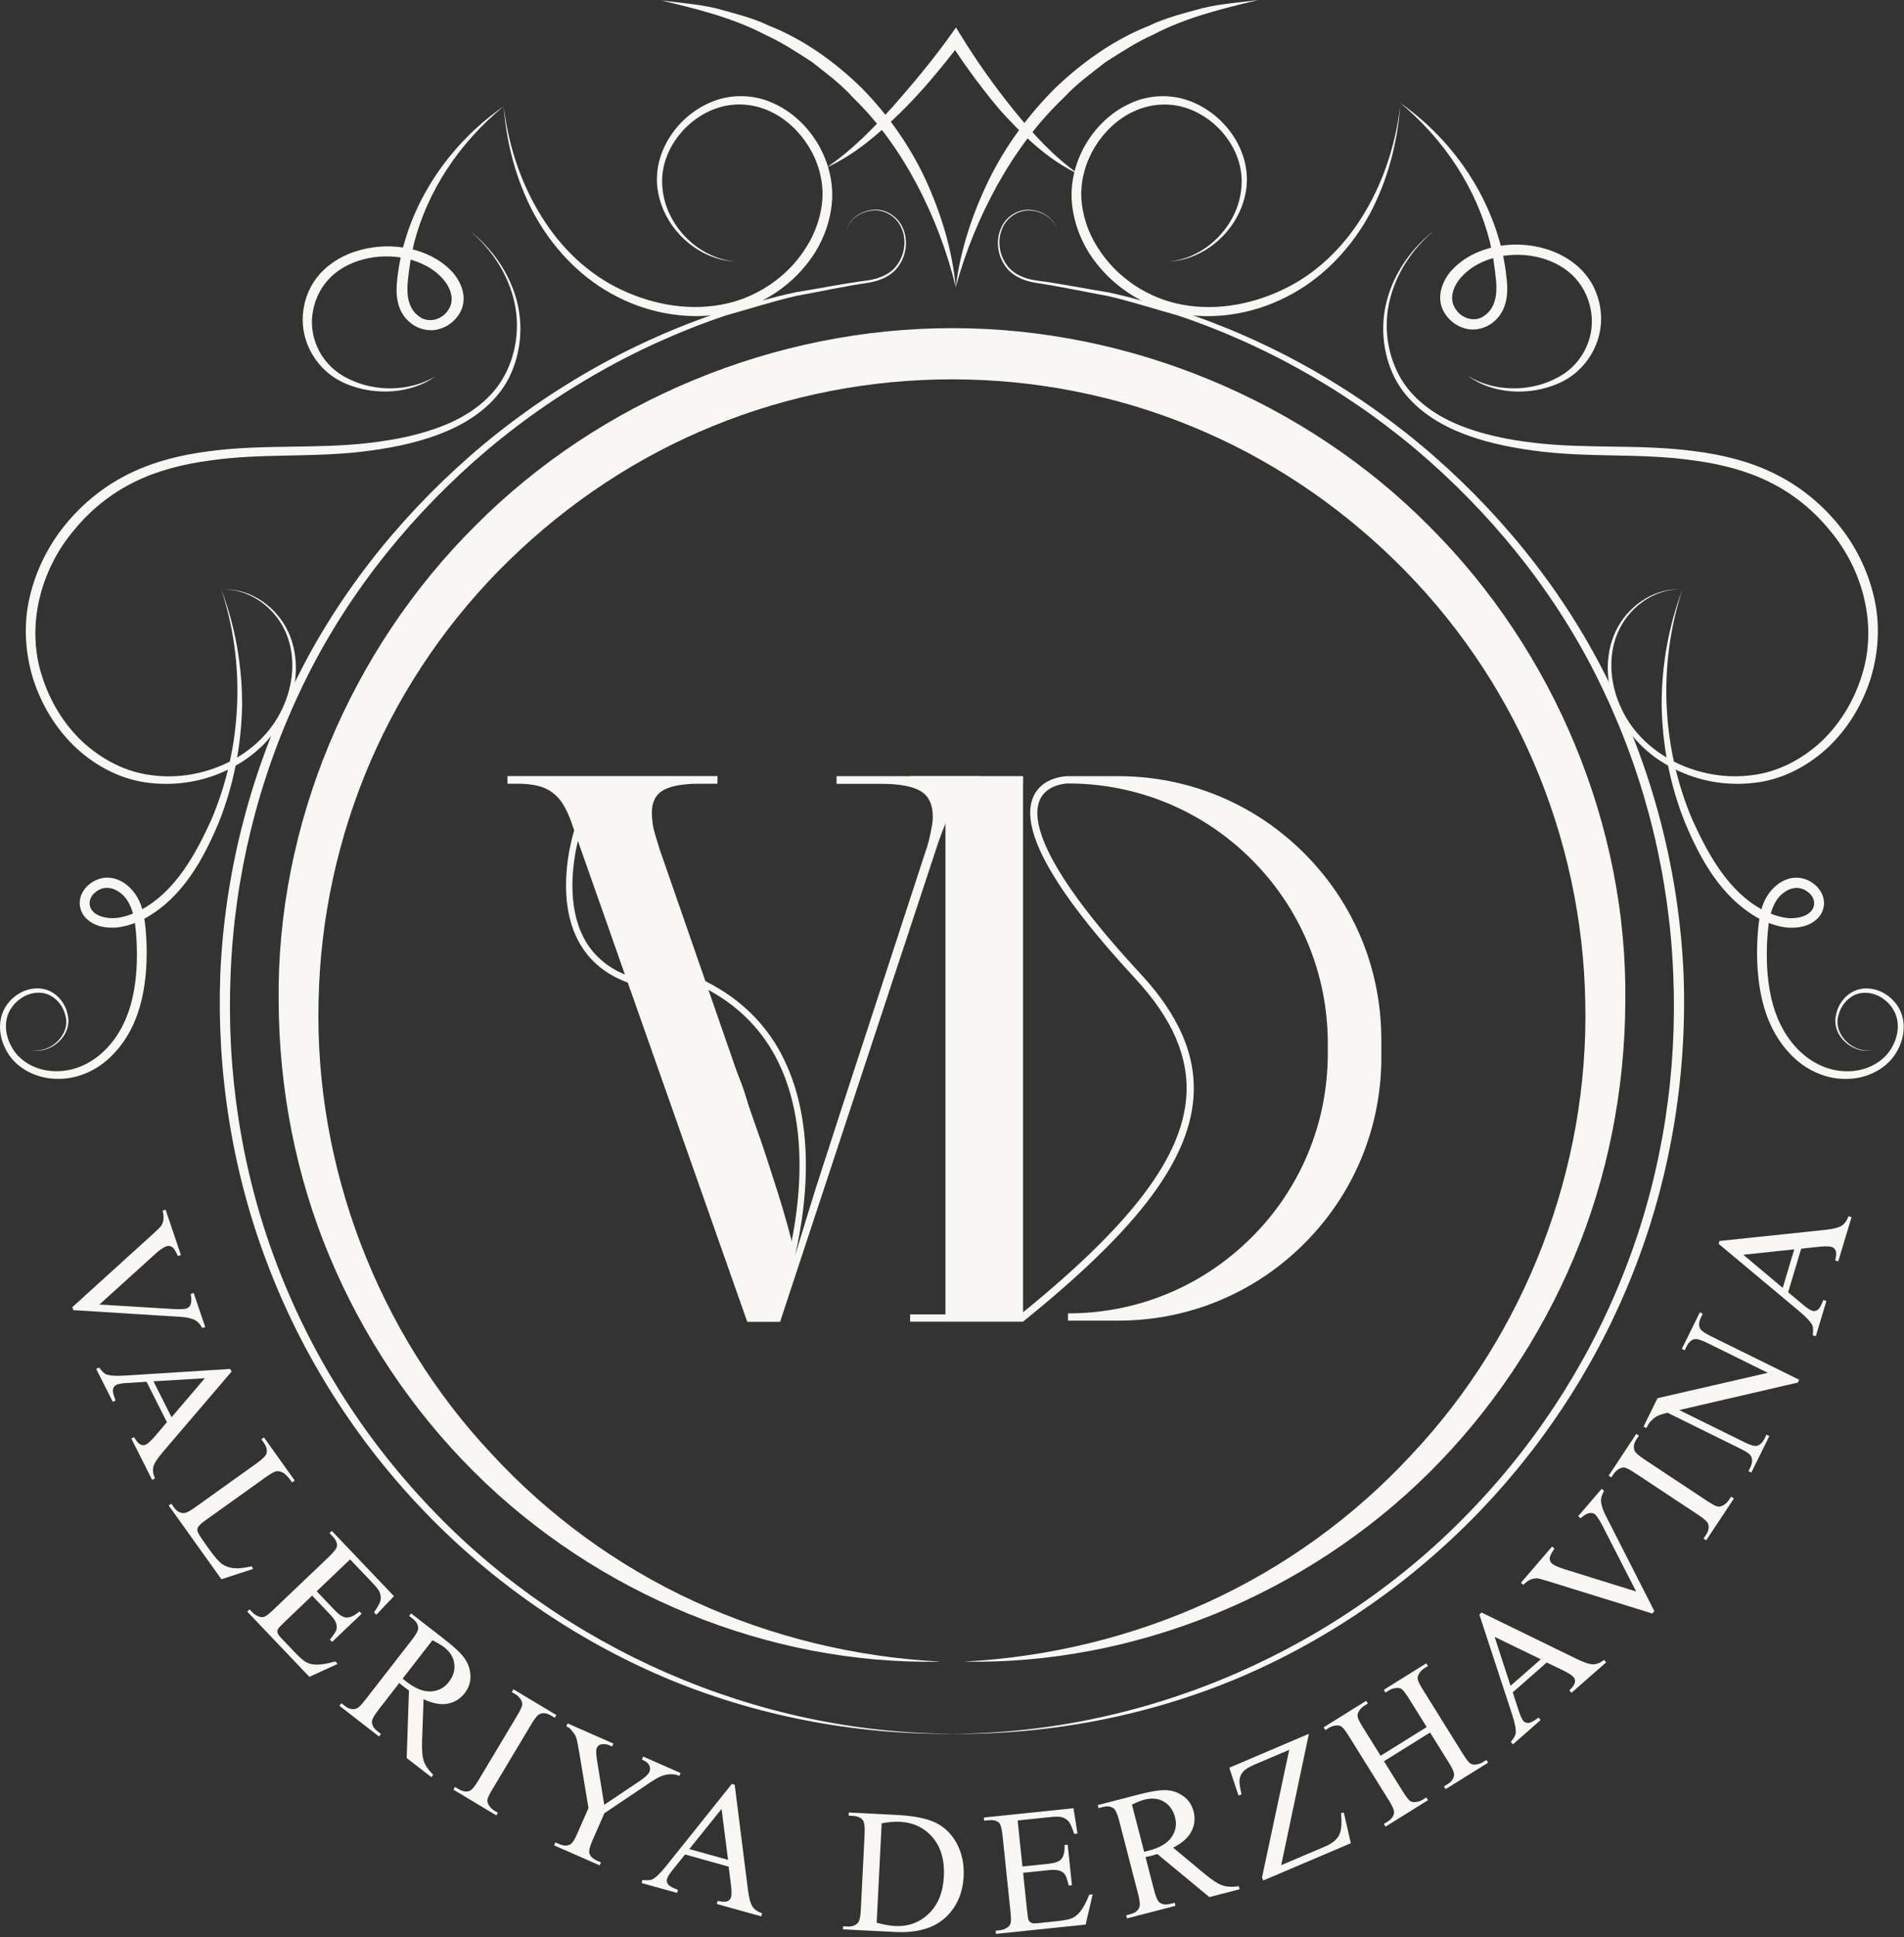 <?xml version="1.0" encoding="UTF-8"?> <svg xmlns="http://www.w3.org/2000/svg" width="119" height="121" viewBox="0 0 119 121" fill="none"><rect x="0" y="0" width="119" height="121" fill="#333333" stroke="none"/><path d="M86.335 64.935V66.046C86.335 70.441 84.624 74.573 81.518 77.68C78.412 80.786 74.279 82.497 69.885 82.497H66.749V82.044C71.088 82.044 75.166 80.355 78.232 77.289C81.301 74.224 82.987 70.142 82.987 65.807V65.181C82.987 60.843 81.297 56.765 78.228 53.696C75.162 50.63 71.081 48.941 66.746 48.941C66.735 48.941 65.428 48.959 64.99 49.968C64.442 51.233 65.09 54.148 71.294 60.843C73.701 63.437 74.78 65.962 74.592 68.556C74.441 70.654 73.462 72.829 71.6 75.199C69.896 77.37 67.386 79.781 63.93 82.567L63.923 82.559H61.303H56.883V82.107H59.091V48.937H56.883V48.484H61.303V48.499H63.941V81.974C70.717 76.469 73.867 72.31 74.143 68.519C74.323 66.057 73.282 63.643 70.967 61.144C65.848 55.624 63.699 51.8 64.578 49.78C65.138 48.499 66.68 48.484 66.746 48.484H69.881C74.275 48.484 78.408 50.196 81.514 53.302C84.621 56.408 86.332 60.537 86.332 64.935H86.335Z" fill="#F8F7F3"></path><path d="M35.772 51.538C35.548 50.868 35.294 50.353 35.011 49.985C34.724 49.62 34.374 49.355 33.962 49.197C33.55 49.039 33.009 48.958 32.339 48.958H31.717V48.48H44.844V48.958H43.7C42.68 48.958 41.933 49.094 41.455 49.363C40.976 49.635 40.741 50.102 40.741 50.772C40.741 50.964 40.755 51.177 40.788 51.416C40.818 51.656 40.877 51.902 40.954 52.156C41.035 52.41 41.12 52.697 41.215 53.017L47.133 70.057C47.42 70.852 47.682 71.617 47.921 72.349C48.16 73.082 48.388 73.799 48.613 74.499C48.833 75.198 49.032 75.868 49.209 76.504C49.382 77.141 49.551 77.763 49.709 78.367C49.963 77.538 50.236 76.655 50.523 75.717C50.81 74.778 51.111 73.825 51.428 72.853C51.745 71.882 52.05 70.954 52.333 70.06L57.776 53.404C57.901 53.054 57.997 52.745 58.063 52.472C58.126 52.204 58.181 51.939 58.229 51.685C58.277 51.431 58.299 51.206 58.299 51.015C58.299 50.253 58.045 49.72 57.537 49.418C57.029 49.116 56.216 48.965 55.101 48.965H52.285V48.487H63.933V48.965H62.215C61.611 48.965 61.1 49.076 60.687 49.3C60.275 49.525 59.907 49.904 59.591 50.445C59.27 50.986 58.954 51.718 58.638 52.642L48.756 82.569H46.703L35.772 51.545V51.538Z" fill="#F8F7F3"></path><path d="M39.244 61.379L39.41 61.857C39.49 61.883 39.568 61.913 39.649 61.946C39.741 61.986 39.822 62.034 39.906 62.078L39.726 61.556C42.07 62.45 43.87 63.933 45.077 65.961C46.1 67.683 46.704 69.799 46.877 72.261C47.02 74.322 46.829 76.284 46.597 77.752C46.674 78.058 46.759 78.359 46.843 78.665C47.134 77.134 47.451 74.767 47.278 72.247C47.105 69.722 46.479 67.543 45.427 65.766C44.12 63.565 42.148 61.986 39.56 61.07L36.399 51.965L39.605 51.792L39.582 51.395L35.98 51.59L35.935 51.718C35.91 51.796 35.291 53.639 35.387 55.759C35.512 58.571 36.844 60.514 39.244 61.379ZM36.141 52.447L39.071 60.886C37.006 60.025 35.902 58.299 35.785 55.752C35.722 54.409 35.965 53.154 36.141 52.447Z" fill="#F8F7F3"></path><path d="M48.867 65.906C47.748 63.767 46 62.156 43.682 61.096C43.766 61.276 43.847 61.464 43.921 61.651C45.952 62.671 47.502 64.154 48.51 66.086C49.438 67.86 49.931 70.009 49.967 72.471C50.015 75.441 49.386 78.161 49.003 79.53C49.066 79.681 49.125 79.832 49.191 79.979L49.555 79.004C49.934 77.498 50.405 75.081 50.365 72.479C50.324 69.95 49.82 67.739 48.863 65.909L48.867 65.906Z" fill="#F8F7F3"></path><path d="M12.83 82.897L12.643 82.96C12.514 82.728 12.374 82.57 12.22 82.481C11.991 82.356 11.682 82.283 11.292 82.261L4.583 81.841L4.521 81.653L9.61 77.038C9.872 76.803 10.026 76.645 10.078 76.567C10.155 76.446 10.203 76.314 10.217 76.17C10.232 76.026 10.217 75.846 10.162 75.629L10.35 75.566L11.307 78.397L11.119 78.459C10.979 78.15 10.854 77.959 10.744 77.892C10.633 77.822 10.516 77.811 10.394 77.852C10.225 77.911 9.986 78.076 9.676 78.356L6.213 81.492L10.773 81.768C11.222 81.793 11.524 81.782 11.678 81.731C11.778 81.698 11.855 81.617 11.91 81.488C11.966 81.359 11.973 81.171 11.932 80.921C11.932 80.903 11.925 80.873 11.918 80.829L12.105 80.766L12.827 82.901L12.83 82.897Z" fill="#F8F7F3"></path><path d="M10.434 88.844L9.161 86.316L7.906 86.393C7.597 86.412 7.38 86.452 7.255 86.515C7.155 86.566 7.093 86.655 7.063 86.791C7.034 86.923 7.089 87.152 7.225 87.479L7.049 87.567L6.011 85.51L6.191 85.422C6.375 85.668 6.53 85.816 6.644 85.856C6.879 85.941 7.284 85.966 7.858 85.926L14.387 85.514L14.472 85.683L10.188 90.692C9.842 91.097 9.643 91.406 9.588 91.619C9.533 91.833 9.566 92.079 9.684 92.352L9.507 92.44L8.208 89.864L8.384 89.776C8.528 90.029 8.661 90.184 8.782 90.236C8.903 90.291 9.014 90.291 9.121 90.236C9.26 90.166 9.452 89.989 9.695 89.706L10.434 88.837V88.844ZM10.721 88.532L12.801 86.095L9.592 86.287L10.721 88.532Z" fill="#F8F7F3"></path><path d="M15.741 97.842L15.815 98.008L13.839 98.652L10.545 94.048L10.707 93.93L10.865 94.155C11.045 94.405 11.255 94.526 11.498 94.519C11.634 94.515 11.873 94.39 12.212 94.147L16.05 91.402C16.422 91.137 16.625 90.931 16.661 90.78C16.709 90.574 16.65 90.357 16.492 90.132L16.334 89.908L16.496 89.79L18.421 92.484L18.259 92.602C18.034 92.285 17.846 92.083 17.696 92.002C17.541 91.917 17.405 91.888 17.276 91.906C17.147 91.925 16.908 92.064 16.555 92.315L12.819 94.987C12.576 95.159 12.425 95.303 12.37 95.413C12.334 95.491 12.326 95.579 12.352 95.675C12.374 95.77 12.525 96.006 12.797 96.389L13.106 96.823C13.434 97.279 13.695 97.574 13.894 97.71C14.093 97.846 14.332 97.927 14.612 97.96C14.891 97.99 15.27 97.949 15.745 97.839L15.741 97.842Z" fill="#F8F7F3"></path><path d="M21.884 97.407L19.794 99.402L20.902 100.565C21.189 100.867 21.428 101.025 21.616 101.04C21.866 101.062 22.145 100.937 22.462 100.664L22.602 100.808L20.758 102.563L20.622 102.42C20.846 102.14 20.975 101.945 21.012 101.838C21.06 101.706 21.056 101.559 21.008 101.404C20.96 101.25 20.828 101.058 20.618 100.837L19.51 99.674L17.766 101.338C17.53 101.562 17.398 101.706 17.369 101.776C17.339 101.846 17.332 101.919 17.35 102C17.369 102.081 17.45 102.195 17.589 102.339L18.447 103.237C18.73 103.535 18.958 103.734 19.131 103.829C19.304 103.925 19.507 103.977 19.75 103.984C20.066 103.991 20.464 103.925 20.953 103.785L21.1 103.94L19.337 104.749L15.451 100.672L15.595 100.532L15.775 100.72C15.893 100.845 16.036 100.933 16.202 100.988C16.323 101.032 16.441 101.029 16.552 100.981C16.662 100.933 16.846 100.786 17.104 100.539L20.541 97.264C20.876 96.944 21.052 96.712 21.064 96.572C21.078 96.381 20.983 96.175 20.773 95.954L20.592 95.766L20.736 95.63L24.622 99.708L23.518 100.87L23.375 100.72C23.599 100.399 23.735 100.157 23.776 99.991C23.816 99.825 23.802 99.652 23.732 99.468C23.673 99.329 23.518 99.126 23.264 98.861L21.881 97.411L21.884 97.407Z" fill="#F8F7F3"></path><path d="M26.959 111.014L25.417 109.818L25.56 105.601C25.409 105.494 25.291 105.406 25.2 105.336C25.163 105.306 25.122 105.277 25.082 105.24C25.041 105.207 24.997 105.17 24.957 105.13L23.654 106.808C23.37 107.172 23.238 107.426 23.245 107.577C23.256 107.787 23.37 107.974 23.584 108.14L23.808 108.317L23.687 108.475L21.214 106.554L21.335 106.396L21.552 106.565C21.795 106.752 22.031 106.811 22.263 106.734C22.392 106.694 22.583 106.506 22.837 106.178L25.733 102.45C26.017 102.086 26.153 101.832 26.138 101.681C26.123 101.471 26.009 101.28 25.788 101.111L25.571 100.941L25.693 100.783L27.794 102.417C28.409 102.892 28.825 103.289 29.045 103.606C29.266 103.922 29.388 104.279 29.402 104.677C29.421 105.074 29.299 105.439 29.042 105.77C28.766 106.123 28.412 106.344 27.978 106.425C27.544 106.506 27.043 106.414 26.473 106.145L26.381 108.729C26.359 109.321 26.396 109.756 26.495 110.032C26.594 110.308 26.789 110.587 27.076 110.863L26.955 111.022L26.959 111.014ZM25.163 104.861C25.218 104.901 25.262 104.938 25.303 104.971C25.339 105.004 25.372 105.03 25.398 105.049C25.95 105.475 26.458 105.682 26.922 105.659C27.386 105.637 27.761 105.442 28.048 105.074C28.328 104.714 28.442 104.335 28.394 103.933C28.342 103.532 28.133 103.186 27.761 102.899C27.595 102.771 27.352 102.627 27.029 102.461L25.163 104.861Z" fill="#F8F7F3"></path><path d="M31.125 113.234L31.021 113.403L28.335 111.795L28.438 111.625L28.659 111.758C28.916 111.913 29.152 111.949 29.358 111.868C29.491 111.813 29.671 111.6 29.895 111.224L32.321 107.172C32.512 106.856 32.615 106.631 32.637 106.506C32.652 106.411 32.63 106.308 32.567 106.193C32.475 106.039 32.357 105.917 32.206 105.829L31.986 105.697L32.089 105.527L34.775 107.136L34.672 107.305L34.444 107.169C34.187 107.014 33.955 106.981 33.749 107.062C33.612 107.114 33.432 107.327 33.208 107.706L30.782 111.758C30.591 112.074 30.488 112.295 30.466 112.424C30.451 112.52 30.477 112.623 30.539 112.741C30.628 112.895 30.745 113.017 30.893 113.105L31.121 113.241L31.125 113.234Z" fill="#F8F7F3"></path><path d="M40.204 109.729L42.537 110.756L42.456 110.94L42.327 110.885C42.242 110.848 42.099 110.83 41.9 110.833C41.702 110.833 41.507 110.881 41.308 110.962C41.109 111.043 40.844 111.201 40.505 111.433L37.775 113.266L37.039 114.944C36.858 115.356 36.792 115.632 36.84 115.776C36.903 115.971 37.072 116.125 37.34 116.243L37.558 116.339L37.477 116.523L34.632 115.275L34.713 115.091L34.948 115.194C35.232 115.319 35.471 115.319 35.662 115.202C35.78 115.128 35.924 114.904 36.086 114.528L36.781 112.942L36.178 109.332C36.104 108.909 36.049 108.636 36.008 108.522C35.968 108.408 35.85 108.235 35.659 108.014C35.607 107.952 35.519 107.893 35.394 107.841L35.475 107.657L38.338 108.916L38.257 109.1L38.11 109.034C37.955 108.967 37.797 108.938 37.635 108.956C37.473 108.971 37.359 109.052 37.296 109.196C37.245 109.313 37.252 109.571 37.315 109.968L37.764 112.74L39.983 111.253C40.318 111.028 40.517 110.844 40.583 110.693C40.623 110.601 40.634 110.509 40.62 110.414C40.605 110.322 40.561 110.233 40.491 110.152C40.421 110.071 40.296 109.994 40.119 109.913L40.2 109.729H40.204Z" fill="#F8F7F3"></path><path d="M45.544 116.604L42.817 115.845L42.029 116.824C41.834 117.067 41.72 117.255 41.683 117.387C41.654 117.494 41.679 117.605 41.757 117.711C41.838 117.822 42.044 117.936 42.375 118.054L42.32 118.245L40.101 117.63L40.152 117.439C40.461 117.468 40.671 117.454 40.781 117.395C41.006 117.277 41.293 116.994 41.65 116.545L45.739 111.437L45.919 111.488L46.743 118.028C46.81 118.554 46.905 118.907 47.027 119.095C47.148 119.279 47.351 119.423 47.634 119.518L47.579 119.71L44.8 118.937L44.855 118.745C45.139 118.808 45.341 118.815 45.463 118.764C45.584 118.712 45.661 118.628 45.691 118.514C45.735 118.363 45.731 118.101 45.684 117.733L45.54 116.604H45.544ZM45.503 116.18L45.098 113.001L43.082 115.507L45.503 116.18Z" fill="#F8F7F3"></path><path d="M52.684 120.528L52.695 120.329L52.971 120.344C53.28 120.359 53.504 120.27 53.644 120.079C53.729 119.965 53.784 119.7 53.802 119.288L54.038 114.57C54.06 114.113 54.023 113.826 53.931 113.705C53.799 113.539 53.596 113.451 53.317 113.436L53.041 113.421L53.052 113.223L56.025 113.374C57.115 113.429 57.939 113.594 58.498 113.87C59.058 114.146 59.492 114.584 59.809 115.177C60.125 115.773 60.265 116.45 60.228 117.205C60.176 118.22 59.827 119.056 59.175 119.703C58.443 120.429 57.368 120.756 55.952 120.686L52.687 120.521L52.684 120.528ZM54.792 120.105C55.241 120.23 55.624 120.296 55.933 120.314C56.765 120.355 57.472 120.097 58.049 119.542C58.627 118.986 58.944 118.206 58.992 117.205C59.043 116.196 58.807 115.387 58.289 114.779C57.77 114.168 57.078 113.845 56.217 113.8C55.893 113.786 55.525 113.819 55.105 113.9L54.792 120.108V120.105Z" fill="#F8F7F3"></path><path d="M63.603 113.72L63.901 116.594L65.498 116.428C65.914 116.384 66.183 116.296 66.311 116.156C66.481 115.972 66.554 115.67 66.532 115.254L66.731 115.232L66.996 117.764L66.797 117.786C66.709 117.437 66.635 117.216 66.576 117.12C66.499 117.002 66.385 116.914 66.23 116.859C66.076 116.804 65.848 116.789 65.542 116.822L63.945 116.988L64.195 119.383C64.228 119.704 64.261 119.899 64.298 119.965C64.335 120.031 64.39 120.083 64.468 120.116C64.545 120.149 64.681 120.156 64.88 120.134L66.113 120.005C66.525 119.961 66.819 119.902 66.999 119.825C67.18 119.748 67.345 119.615 67.5 119.431C67.699 119.185 67.89 118.828 68.078 118.357L68.291 118.335L67.853 120.223L62.248 120.804L62.226 120.605L62.484 120.579C62.657 120.561 62.815 120.502 62.959 120.407C63.069 120.337 63.135 120.245 63.165 120.127C63.194 120.009 63.191 119.774 63.154 119.417L62.664 114.695C62.616 114.235 62.539 113.955 62.436 113.856C62.292 113.727 62.072 113.675 61.77 113.709L61.512 113.734L61.49 113.536L67.095 112.954L67.342 114.537L67.132 114.559C67.018 114.183 66.907 113.929 66.801 113.797C66.694 113.664 66.547 113.569 66.363 113.513C66.216 113.473 65.958 113.473 65.597 113.513L63.603 113.72Z" fill="#F8F7F3"></path><path d="M77.473 118.018L75.585 118.507L72.335 115.817C72.159 115.868 72.015 115.909 71.905 115.938C71.861 115.949 71.809 115.96 71.758 115.971C71.706 115.983 71.651 115.994 71.596 116.005L72.126 118.062C72.24 118.507 72.361 118.772 72.486 118.853C72.659 118.971 72.876 118.997 73.141 118.93L73.418 118.86L73.469 119.052L70.436 119.836L70.389 119.641L70.654 119.571C70.952 119.493 71.143 119.343 71.22 119.111C71.264 118.986 71.235 118.721 71.132 118.316L69.951 113.745C69.837 113.3 69.715 113.035 69.59 112.954C69.413 112.836 69.193 112.81 68.924 112.88L68.659 112.95L68.607 112.759L71.187 112.093C71.938 111.897 72.508 111.809 72.891 111.828C73.278 111.846 73.631 111.967 73.955 112.199C74.279 112.427 74.492 112.748 74.599 113.156C74.713 113.59 74.665 114.006 74.466 114.4C74.264 114.794 73.885 115.132 73.322 115.419L75.309 117.072C75.765 117.451 76.13 117.686 76.409 117.778C76.689 117.87 77.028 117.885 77.425 117.826L77.477 118.018H77.473ZM71.507 115.677C71.574 115.659 71.633 115.648 71.68 115.633C71.728 115.622 71.769 115.615 71.802 115.603C72.475 115.43 72.946 115.151 73.215 114.772C73.484 114.389 73.557 113.973 73.439 113.52C73.326 113.079 73.094 112.755 72.748 112.549C72.398 112.343 71.997 112.299 71.54 112.416C71.338 112.468 71.073 112.571 70.746 112.726L71.507 115.67V115.677Z" fill="#F8F7F3"></path><path d="M81.805 108.313L80.075 116.513L82.832 115.339C83.255 115.158 83.542 114.926 83.689 114.647C83.836 114.363 83.877 113.903 83.811 113.263L83.987 113.222L84.429 115.14L78.953 117.469L78.875 117.285L80.576 109.307L78.423 110.223C78.066 110.374 77.823 110.525 77.698 110.668C77.569 110.816 77.495 110.977 77.473 111.162C77.451 111.346 77.492 111.651 77.595 112.085L77.407 112.166L76.829 110.425L81.805 108.306V108.313Z" fill="#F8F7F3"></path><path d="M86.287 109.679L89.169 107.883L88.061 106.109C87.862 105.792 87.712 105.594 87.612 105.52C87.535 105.461 87.428 105.439 87.299 105.443C87.123 105.45 86.961 105.502 86.814 105.594L86.593 105.73L86.486 105.56L89.139 103.904L89.246 104.074L89.025 104.21C88.878 104.302 88.76 104.423 88.676 104.574C88.609 104.685 88.587 104.799 88.613 104.92C88.639 105.041 88.749 105.255 88.937 105.56L91.432 109.564C91.627 109.877 91.778 110.072 91.881 110.15C91.959 110.208 92.061 110.234 92.19 110.231C92.371 110.22 92.533 110.168 92.68 110.076L92.901 109.94L93.007 110.109L90.354 111.762L90.247 111.592L90.468 111.456C90.722 111.298 90.858 111.11 90.88 110.889C90.895 110.746 90.788 110.485 90.556 110.113L89.379 108.225L86.497 110.021L87.675 111.909C87.87 112.222 88.021 112.417 88.12 112.494C88.197 112.553 88.304 112.579 88.436 112.571C88.613 112.564 88.775 112.512 88.922 112.42L89.147 112.28L89.254 112.45L86.596 114.106L86.49 113.937L86.71 113.8C86.968 113.642 87.104 113.451 87.13 113.23C87.141 113.086 87.034 112.829 86.799 112.457L84.304 108.453C84.105 108.137 83.954 107.938 83.855 107.864C83.777 107.805 83.674 107.78 83.546 107.783C83.365 107.794 83.203 107.846 83.056 107.934L82.835 108.07L82.728 107.901L85.386 106.245L85.492 106.414L85.268 106.554C85.121 106.646 85.003 106.768 84.918 106.918C84.856 107.025 84.834 107.143 84.859 107.264C84.885 107.386 84.992 107.599 85.183 107.905L86.291 109.679H86.287Z" fill="#F8F7F3"></path><path d="M96.673 103.849L94.546 105.718L94.936 106.911C95.031 107.205 95.127 107.404 95.219 107.51C95.293 107.595 95.396 107.632 95.532 107.624C95.668 107.617 95.874 107.507 96.158 107.293L96.29 107.444L94.56 108.964L94.428 108.813C94.623 108.57 94.722 108.39 94.733 108.265C94.755 108.015 94.678 107.617 94.498 107.072L92.459 100.857L92.599 100.731L98.524 103.62C98.999 103.852 99.348 103.966 99.569 103.966C99.79 103.966 100.018 103.874 100.254 103.69L100.386 103.841L98.219 105.744L98.086 105.593C98.296 105.391 98.41 105.225 98.432 105.092C98.454 104.964 98.425 104.853 98.347 104.765C98.244 104.647 98.023 104.507 97.692 104.345L96.665 103.849H96.673ZM96.297 103.65L93.416 102.251L94.409 105.31L96.297 103.65Z" fill="#F8F7F3"></path><path d="M100.106 93.002L100.257 93.131C100.124 93.359 100.058 93.561 100.062 93.738C100.073 93.996 100.165 94.301 100.345 94.651L103.396 100.642L103.267 100.793L96.705 98.758C96.367 98.655 96.153 98.6 96.061 98.596C95.918 98.592 95.782 98.618 95.645 98.677C95.513 98.736 95.366 98.842 95.207 99.001L95.057 98.872L97.004 96.609L97.154 96.737C96.959 97.013 96.86 97.219 96.856 97.348C96.856 97.477 96.9 97.588 97 97.668C97.136 97.786 97.401 97.908 97.798 98.029L102.259 99.417L100.176 95.35C99.97 94.949 99.804 94.698 99.683 94.592C99.605 94.526 99.495 94.5 99.355 94.514C99.215 94.533 99.05 94.621 98.858 94.783C98.844 94.794 98.822 94.813 98.785 94.842L98.634 94.713L100.102 93.006L100.106 93.002Z" fill="#F8F7F3"></path><path d="M108.203 93.496L108.369 93.606L106.639 96.219L106.474 96.109L106.617 95.892C106.783 95.642 106.83 95.41 106.761 95.196C106.713 95.06 106.507 94.873 106.139 94.63L102.201 92.024C101.892 91.822 101.675 91.704 101.549 91.678C101.454 91.66 101.351 91.678 101.233 91.733C101.075 91.818 100.946 91.932 100.85 92.076L100.707 92.293L100.541 92.182L102.267 89.569L102.433 89.68L102.285 89.901C102.12 90.151 102.076 90.379 102.146 90.589C102.193 90.729 102.4 90.916 102.764 91.159L106.702 93.765C107.011 93.967 107.228 94.085 107.353 94.111C107.449 94.129 107.552 94.111 107.67 94.048C107.828 93.967 107.953 93.853 108.049 93.71L108.196 93.489L108.203 93.496Z" fill="#F8F7F3"></path><path d="M102.72 89.117L103.595 87.34L110.488 85.757L106.709 83.891C106.308 83.692 106.032 83.615 105.888 83.656C105.693 83.707 105.535 83.862 105.406 84.119L105.296 84.348L105.115 84.259L106.241 81.978L106.422 82.066L106.308 82.298C106.172 82.574 106.157 82.813 106.267 83.012C106.337 83.133 106.554 83.284 106.922 83.464L112.45 86.191L112.365 86.364L104.953 88.083L108.991 90.074C109.392 90.273 109.664 90.354 109.808 90.317C110.003 90.262 110.165 90.107 110.29 89.85L110.404 89.618L110.584 89.706L109.458 91.988L109.278 91.899L109.392 91.671C109.528 91.391 109.543 91.152 109.432 90.954C109.366 90.832 109.145 90.681 108.777 90.497L104.217 88.249C103.901 88.33 103.684 88.403 103.562 88.466C103.444 88.528 103.305 88.639 103.15 88.801C103.076 88.882 102.992 89.014 102.896 89.206L102.716 89.117H102.72Z" fill="#F8F7F3"></path><path d="M112.572 78.013L111.759 80.722L112.723 81.528C112.958 81.727 113.146 81.848 113.279 81.885C113.385 81.918 113.496 81.896 113.606 81.819C113.717 81.742 113.834 81.539 113.959 81.208L114.151 81.267L113.488 83.471L113.297 83.412C113.334 83.103 113.323 82.893 113.268 82.783C113.153 82.558 112.877 82.26 112.436 81.896L107.416 77.701L107.471 77.52L114.026 76.832C114.552 76.777 114.909 76.689 115.097 76.571C115.284 76.453 115.428 76.254 115.531 75.975L115.722 76.034L114.891 78.794L114.699 78.735C114.769 78.451 114.78 78.249 114.729 78.127C114.677 78.006 114.596 77.929 114.482 77.892C114.331 77.848 114.07 77.844 113.702 77.881L112.568 78.002L112.572 78.013ZM112.145 78.043L108.958 78.382L111.42 80.45L112.141 78.043H112.145Z" fill="#F8F7F3"></path><path d="M73.138 16.33C75.464 16.069 77.374 14.023 77.58 11.781C77.837 9.514 76.141 7.35 74.039 6.714C72.983 6.397 71.831 6.497 70.841 6.968C69.844 7.431 69.012 8.23 68.434 9.172C67.86 10.118 67.544 11.218 67.581 12.315C67.632 13.415 67.993 14.497 68.589 15.436C69.763 17.331 71.78 18.678 73.992 19.05C76.214 19.436 78.537 18.95 80.546 17.909C82.566 16.86 84.204 15.152 85.356 13.172C86.523 11.193 87.229 8.944 87.509 6.644C87.332 8.955 86.729 11.251 85.632 13.327C84.517 15.381 82.865 17.191 80.785 18.343C78.721 19.499 76.266 20.007 73.896 19.624C71.526 19.241 69.336 17.821 68.048 15.774C67.411 14.748 67.021 13.559 66.973 12.341C66.944 11.111 67.305 9.901 67.941 8.87C68.585 7.847 69.498 6.975 70.613 6.471C71.713 5.945 73.035 5.864 74.19 6.25C76.483 7.015 78.227 9.386 77.889 11.822C77.554 14.203 75.475 16.175 73.138 16.334V16.33Z" fill="#F8F7F3"></path><path d="M89.518 14.5C88.256 15.589 87.292 17.047 86.883 18.651C86.467 20.252 86.67 22 87.435 23.432C88.204 24.878 89.599 25.89 91.104 26.516C92.624 27.149 94.262 27.476 95.907 27.664C99.197 28.054 102.564 27.73 105.928 28.186C107.603 28.4 109.285 28.797 110.834 29.552C112.383 30.299 113.756 31.388 114.849 32.713C115.946 34.034 116.737 35.617 117.123 37.295C117.524 38.977 117.414 40.765 116.91 42.403C116.384 44.041 115.467 45.557 114.201 46.735C112.939 47.898 111.32 48.733 109.594 48.906C107.882 49.105 106.123 48.792 104.6 48.008C103.065 47.25 101.77 45.984 101.063 44.416C100.378 42.859 100.246 41.008 100.971 39.452C101.685 37.921 103.275 36.769 104.971 36.817C103.275 36.824 101.755 38.016 101.111 39.518C100.459 41.045 100.643 42.823 101.346 44.287C102.759 47.294 106.34 48.866 109.531 48.417C111.147 48.221 112.637 47.423 113.822 46.33C115.004 45.218 115.865 43.779 116.354 42.23C117.366 39.106 116.457 35.598 114.352 33.118C113.325 31.856 112.026 30.811 110.562 30.096C109.1 29.375 107.481 28.978 105.847 28.761C102.568 28.282 99.197 28.617 95.841 28.146C94.17 27.922 92.499 27.564 90.939 26.88C89.393 26.206 87.928 25.121 87.152 23.572C86.39 22.033 86.25 20.233 86.725 18.607C87.192 16.98 88.215 15.545 89.511 14.496L89.518 14.5Z" fill="#F8F7F3"></path><path d="M45.85 16.33C43.517 16.172 41.434 14.203 41.099 11.818C40.76 9.382 42.508 7.012 44.797 6.246C45.953 5.86 47.274 5.941 48.374 6.467C49.489 6.975 50.402 7.843 51.046 8.866C51.683 9.897 52.044 11.104 52.014 12.337C51.966 13.555 51.576 14.747 50.94 15.771C49.655 17.82 47.462 19.241 45.092 19.62C42.722 20.003 40.267 19.495 38.202 18.339C36.123 17.187 34.471 15.377 33.355 13.323C32.255 11.248 31.651 8.951 31.479 6.64C31.758 8.94 32.465 11.189 33.631 13.169C34.78 15.152 36.421 16.856 38.441 17.905C40.451 18.947 42.773 19.432 44.996 19.046C47.208 18.674 49.224 17.327 50.398 15.432C50.991 14.493 51.352 13.415 51.407 12.311C51.444 11.218 51.131 10.114 50.553 9.168C49.975 8.23 49.144 7.427 48.146 6.964C47.156 6.493 46.004 6.393 44.948 6.71C42.85 7.346 41.15 9.51 41.408 11.777C41.614 14.019 43.524 16.061 45.85 16.326V16.33Z" fill="#F8F7F3"></path><path d="M29.465 14.5C30.76 15.549 31.78 16.984 32.251 18.611C32.725 20.237 32.586 22.037 31.824 23.575C31.047 25.125 29.583 26.21 28.037 26.884C26.477 27.568 24.806 27.925 23.135 28.15C19.779 28.621 16.407 28.286 13.128 28.765C11.494 28.982 9.879 29.379 8.414 30.1C6.953 30.814 5.65 31.86 4.623 33.122C2.522 35.602 1.613 39.11 2.625 42.234C3.111 43.78 3.972 45.222 5.157 46.334C6.346 47.427 7.833 48.225 9.448 48.42C12.639 48.87 16.216 47.298 17.633 44.291C18.336 42.827 18.52 41.049 17.868 39.522C17.224 38.024 15.708 36.828 14.008 36.821C15.704 36.773 17.294 37.925 18.008 39.456C18.733 41.012 18.601 42.867 17.916 44.42C17.21 45.988 15.914 47.254 14.38 48.012C12.856 48.796 11.097 49.105 9.386 48.91C7.66 48.737 6.04 47.902 4.778 46.739C3.512 45.561 2.596 44.045 2.069 42.407C1.565 40.766 1.455 38.977 1.856 37.299C2.242 35.621 3.034 34.038 4.13 32.717C5.223 31.392 6.596 30.299 8.145 29.556C9.691 28.805 11.373 28.404 13.051 28.19C16.415 27.734 19.782 28.058 23.072 27.668C24.717 27.476 26.355 27.153 27.875 26.52C29.384 25.894 30.779 24.886 31.544 23.436C32.31 22.004 32.512 20.259 32.096 18.655C31.688 17.05 30.723 15.593 29.461 14.504L29.465 14.5Z" fill="#F8F7F3"></path><path d="M117.09 65.582C115.872 65.916 114.441 64.735 114.75 63.395C114.868 62.766 115.287 62.185 115.891 61.905C116.502 61.629 117.234 61.728 117.793 62.067C118.356 62.402 118.798 62.972 118.931 63.635C119.067 64.29 118.931 64.978 118.625 65.556C118.025 66.759 116.649 67.418 115.353 67.396C114.036 67.411 112.755 66.778 111.879 65.828C110.978 64.89 110.415 63.679 110.128 62.442C109.84 61.198 109.778 59.929 109.837 58.674C109.874 58.044 109.925 57.415 110.098 56.771C110.282 56.116 110.676 55.498 111.294 55.115C111.607 54.927 111.96 54.809 112.354 54.828C112.74 54.846 113.097 54.997 113.384 55.229C113.672 55.461 113.911 55.785 113.981 56.186C114.058 56.587 113.922 57.007 113.668 57.301C113.123 57.894 112.369 57.986 111.706 57.945C111.018 57.868 110.418 57.632 109.84 57.327C107.548 56.017 106.271 53.661 105.314 51.391C104.379 49.065 103.897 46.573 103.853 44.085C103.842 41.594 104.283 39.11 105.163 36.795C103.602 41.495 103.86 46.709 105.77 51.203C106.764 53.393 108.019 55.663 110.12 56.815C110.628 57.088 111.213 57.297 111.754 57.353C112.295 57.393 112.906 57.264 113.204 56.907C113.513 56.55 113.41 56.031 112.998 55.722C112.597 55.398 112.071 55.384 111.629 55.667C110.676 56.223 110.521 57.518 110.451 58.714C110.385 59.921 110.437 61.151 110.698 62.321C110.959 63.487 111.471 64.599 112.284 65.46C113.083 66.321 114.187 66.899 115.361 66.917C116.52 66.958 117.72 66.417 118.272 65.375C118.551 64.871 118.684 64.275 118.577 63.712C118.478 63.153 118.114 62.656 117.628 62.339C117.146 62.023 116.52 61.912 115.983 62.126C115.445 62.343 115.037 62.855 114.901 63.432C114.555 64.639 115.85 65.861 117.087 65.585L117.09 65.582Z" fill="#F8F7F3"></path><path d="M1.897 65.581C3.133 65.857 4.432 64.635 4.083 63.428C3.95 62.851 3.538 62.339 3.001 62.122C2.463 61.908 1.834 62.015 1.356 62.335C0.87 62.648 0.505 63.145 0.406 63.708C0.303 64.271 0.432 64.867 0.712 65.371C1.264 66.413 2.463 66.954 3.623 66.913C4.797 66.895 5.901 66.317 6.699 65.456C7.513 64.595 8.024 63.484 8.285 62.317C8.547 61.147 8.598 59.921 8.532 58.71C8.462 57.514 8.308 56.222 7.354 55.663C6.913 55.38 6.386 55.395 5.985 55.718C5.577 56.028 5.47 56.546 5.779 56.903C6.077 57.257 6.685 57.389 7.229 57.349C7.77 57.297 8.355 57.084 8.863 56.811C10.965 55.656 12.216 53.389 13.213 51.199C15.123 46.706 15.381 41.491 13.82 36.791C14.7 39.102 15.142 41.586 15.131 44.081C15.083 46.573 14.601 49.065 13.67 51.387C12.716 53.657 11.439 56.013 9.143 57.323C8.565 57.632 7.969 57.868 7.277 57.941C6.615 57.982 5.86 57.89 5.316 57.297C5.062 56.999 4.925 56.583 5.003 56.182C5.073 55.781 5.312 55.457 5.599 55.225C5.89 54.997 6.243 54.846 6.629 54.824C7.023 54.809 7.376 54.927 7.689 55.111C8.304 55.494 8.698 56.112 8.885 56.767C9.058 57.411 9.11 58.041 9.147 58.67C9.205 59.928 9.147 61.194 8.856 62.438C8.569 63.675 8.006 64.889 7.104 65.824C6.228 66.774 4.951 67.41 3.63 67.392C2.335 67.41 0.958 66.755 0.358 65.552C0.053 64.97 -0.083 64.286 0.053 63.631C0.185 62.968 0.627 62.398 1.19 62.063C1.749 61.724 2.482 61.625 3.093 61.901C3.696 62.181 4.112 62.762 4.234 63.392C4.543 64.731 3.111 65.909 1.893 65.578L1.897 65.581Z" fill="#F8F7F3"></path><path d="M58.693 103.801C48.031 103.992 37.307 99.594 29.627 91.943C25.788 88.123 22.701 83.523 20.599 78.492C18.49 73.461 17.434 67.992 17.416 62.52C17.287 51.538 21.891 40.6 29.711 32.835C37.491 25.004 48.477 20.484 59.536 20.499C70.595 20.492 81.569 25.044 89.342 32.887C97.147 40.67 101.733 51.619 101.582 62.601C101.553 68.073 100.485 73.542 98.366 78.569C96.253 83.596 93.158 88.189 89.312 92.002C81.613 99.635 70.878 104.01 60.217 103.797C65.531 103.525 70.753 102.251 75.537 100.062C80.322 97.868 84.642 94.733 88.186 90.905C95.366 83.313 99.311 72.935 99.08 62.619C98.991 57.463 97.883 52.348 95.856 47.63C93.832 42.911 90.865 38.609 87.2 35.036C83.542 31.455 79.206 28.566 74.477 26.634C69.748 24.691 64.644 23.697 59.532 23.697C54.42 23.69 49.312 24.672 44.583 26.605C39.847 28.526 35.511 31.411 31.842 34.981C28.169 38.55 25.196 42.845 23.16 47.556C21.125 52.27 20.01 57.382 19.911 62.538C19.657 72.854 23.584 83.239 30.749 90.846C34.286 94.677 38.599 97.828 43.38 100.028C48.16 102.225 53.382 103.51 58.697 103.79L58.693 103.801Z" fill="#F8F7F3"></path><path d="M59.492 108.308C53.371 108.356 47.225 107.186 41.565 104.801C35.913 102.401 30.76 98.832 26.506 94.4C22.248 89.973 18.884 84.681 16.706 78.929C14.512 73.18 13.537 66.983 13.769 60.83C14.041 54.676 15.568 48.589 18.229 43.039C20.868 37.475 24.75 32.536 29.366 28.492C33.992 24.451 39.423 21.334 45.26 19.416C46.747 19.034 48.215 18.577 49.713 18.261C51.226 18.014 52.735 17.709 54.244 17.514C54.983 17.407 55.73 17.101 56.135 16.45C56.547 15.832 56.654 14.996 56.364 14.301C56.095 13.598 55.362 13.086 54.593 13.145C53.85 13.182 53.07 13.664 52.9 14.433C53.055 13.66 53.831 13.156 54.593 13.105C55.373 13.031 56.146 13.546 56.437 14.268C56.75 14.985 56.658 15.85 56.235 16.509C55.822 17.201 55.024 17.543 54.273 17.661C52.753 17.885 51.266 18.213 49.765 18.485C48.278 18.827 46.828 19.302 45.36 19.707C39.578 21.654 34.209 24.771 29.649 28.804C25.1 32.838 21.291 37.747 18.715 43.264C16.117 48.766 14.648 54.783 14.413 60.852C14.152 66.917 15.075 73.04 17.21 78.734C19.329 84.431 22.627 89.69 26.819 94.102C35.18 102.968 47.237 108.256 59.499 108.304L59.492 108.308Z" fill="#F8F7F3"></path><path d="M59.492 108.309C71.758 108.261 83.811 102.973 92.172 94.107C96.368 89.695 99.662 84.436 101.781 78.739C103.916 73.046 104.84 66.922 104.578 60.857C104.339 54.788 102.874 48.771 100.276 43.269C97.7 37.752 93.891 32.843 89.342 28.809C84.783 24.776 79.413 21.659 73.632 19.712C72.163 19.307 70.71 18.829 69.226 18.49C67.725 18.218 66.238 17.89 64.718 17.666C63.967 17.548 63.169 17.202 62.757 16.514C62.337 15.855 62.241 14.99 62.554 14.273C62.845 13.547 63.618 13.036 64.398 13.11C65.156 13.157 65.933 13.665 66.091 14.438C65.921 13.669 65.141 13.187 64.398 13.15C63.632 13.091 62.9 13.603 62.628 14.306C62.337 15.001 62.444 15.833 62.856 16.455C63.261 17.103 64.004 17.412 64.748 17.518C66.256 17.713 67.769 18.023 69.278 18.265C70.776 18.582 72.244 19.038 73.731 19.421C79.568 21.338 85 24.456 89.626 28.497C94.241 32.541 98.12 37.48 100.762 43.044C103.423 48.594 104.95 54.681 105.222 60.834C105.454 66.984 104.475 73.185 102.286 78.934C100.107 84.686 96.743 89.978 92.485 94.405C88.231 98.836 83.079 102.406 77.426 104.806C71.766 107.19 65.616 108.361 59.5 108.313L59.492 108.309Z" fill="#F8F7F3"></path><path d="M91.768 23.495C93.365 24.474 95.54 24.488 97.156 23.682C98.83 22.913 99.677 21.18 99.459 19.579C99.356 18.777 99.022 18.004 98.466 17.385C97.91 16.771 97.123 16.322 96.258 16.101C94.543 15.641 92.489 16.049 91.378 17.26C90.826 17.838 90.55 18.648 90.947 19.259C91.319 19.91 92.22 20.186 92.82 19.686C93.453 19.226 93.578 18.398 93.508 17.584C93.431 16.753 93.31 15.921 93.115 15.1C92.29 11.825 90.318 8.763 87.51 6.426C90.539 8.553 92.725 11.622 93.696 14.979C93.939 15.818 94.097 16.675 94.178 17.547C94.263 18.39 94.178 19.48 93.277 20.164C92.857 20.499 92.198 20.683 91.606 20.528C91.021 20.381 90.575 20.013 90.299 19.575C89.7 18.648 90.119 17.522 90.781 16.83C92.169 15.372 94.521 14.967 96.464 15.508C97.446 15.77 98.352 16.296 98.992 17.021C99.636 17.746 99.978 18.64 100.052 19.535C100.225 21.316 99.187 23.215 97.332 23.98C95.54 24.746 93.269 24.606 91.768 23.498V23.495Z" fill="#F8F7F3"></path><path d="M27.22 23.506C25.718 24.603 23.448 24.739 21.655 23.985C19.8 23.23 18.763 21.353 18.936 19.594C19.009 18.711 19.352 17.828 19.996 17.11C20.636 16.392 21.541 15.873 22.524 15.616C24.467 15.082 26.819 15.483 28.206 16.922C28.869 17.607 29.288 18.715 28.688 19.635C28.412 20.065 27.967 20.43 27.382 20.573C26.789 20.728 26.131 20.544 25.711 20.212C24.809 19.535 24.728 18.461 24.809 17.629C24.89 16.771 25.049 15.921 25.291 15.093C26.263 11.774 28.445 8.745 31.478 6.644C28.666 8.955 26.697 11.976 25.873 15.215C25.678 16.024 25.553 16.849 25.479 17.669C25.409 18.472 25.534 19.292 26.167 19.745C26.767 20.238 27.669 19.966 28.041 19.322C28.438 18.718 28.162 17.92 27.61 17.346C26.495 16.146 24.445 15.745 22.73 16.197C21.865 16.415 21.081 16.856 20.522 17.463C19.966 18.074 19.631 18.84 19.528 19.631C19.311 21.213 20.157 22.928 21.832 23.687C23.448 24.485 25.626 24.471 27.224 23.503L27.22 23.506Z" fill="#F8F7F3"></path><path d="M51.624 10.486C53.221 9.415 54.55 8.046 55.823 6.636C57.074 5.208 58.304 3.744 59.404 2.202L59.75 1.716L60.066 2.231C61.056 3.839 62.168 5.407 63.364 6.883C64.556 8.362 65.848 9.775 67.427 10.887C65.66 10.07 64.199 8.712 62.886 7.295C62.216 6.588 61.63 5.812 61.042 5.043C60.464 4.263 59.897 3.482 59.386 2.64L60.048 2.665C58.863 4.204 57.648 5.698 56.261 7.048C54.885 8.392 53.391 9.687 51.624 10.482V10.486Z" fill="#F8F7F3"></path><path d="M41.301 0.026C42.442 0.17 43.608 0.254 44.742 0.516C45.861 0.832 47.005 1.093 48.065 1.605C50.247 2.47 52.198 3.876 53.872 5.513C55.514 7.192 56.89 9.138 57.869 11.262C58.837 13.385 59.525 15.645 59.735 17.952C59.198 15.707 58.373 13.555 57.313 11.538C56.246 9.528 54.925 7.655 53.302 6.084C52.547 5.237 51.627 4.571 50.744 3.868C49.791 3.257 48.849 2.632 47.807 2.164C45.787 1.101 43.549 0.56 41.301 0.022V0.026Z" fill="#F8F7F3"></path><path d="M78.651 0C76.38 0.545 74.12 1.089 72.078 2.164C71.025 2.631 70.072 3.264 69.104 3.875C68.206 4.578 67.271 5.248 66.499 6.091C64.839 7.662 63.47 9.528 62.347 11.534C61.232 13.547 60.342 15.696 59.734 17.948C60.014 15.626 60.772 13.367 61.799 11.247C62.837 9.127 64.261 7.191 65.936 5.517C67.643 3.879 69.619 2.48 71.82 1.605C72.891 1.093 74.043 0.817 75.173 0.504C76.314 0.232 77.495 0.151 78.647 0.004L78.651 0Z" fill="#F8F7F3"></path></svg> 
